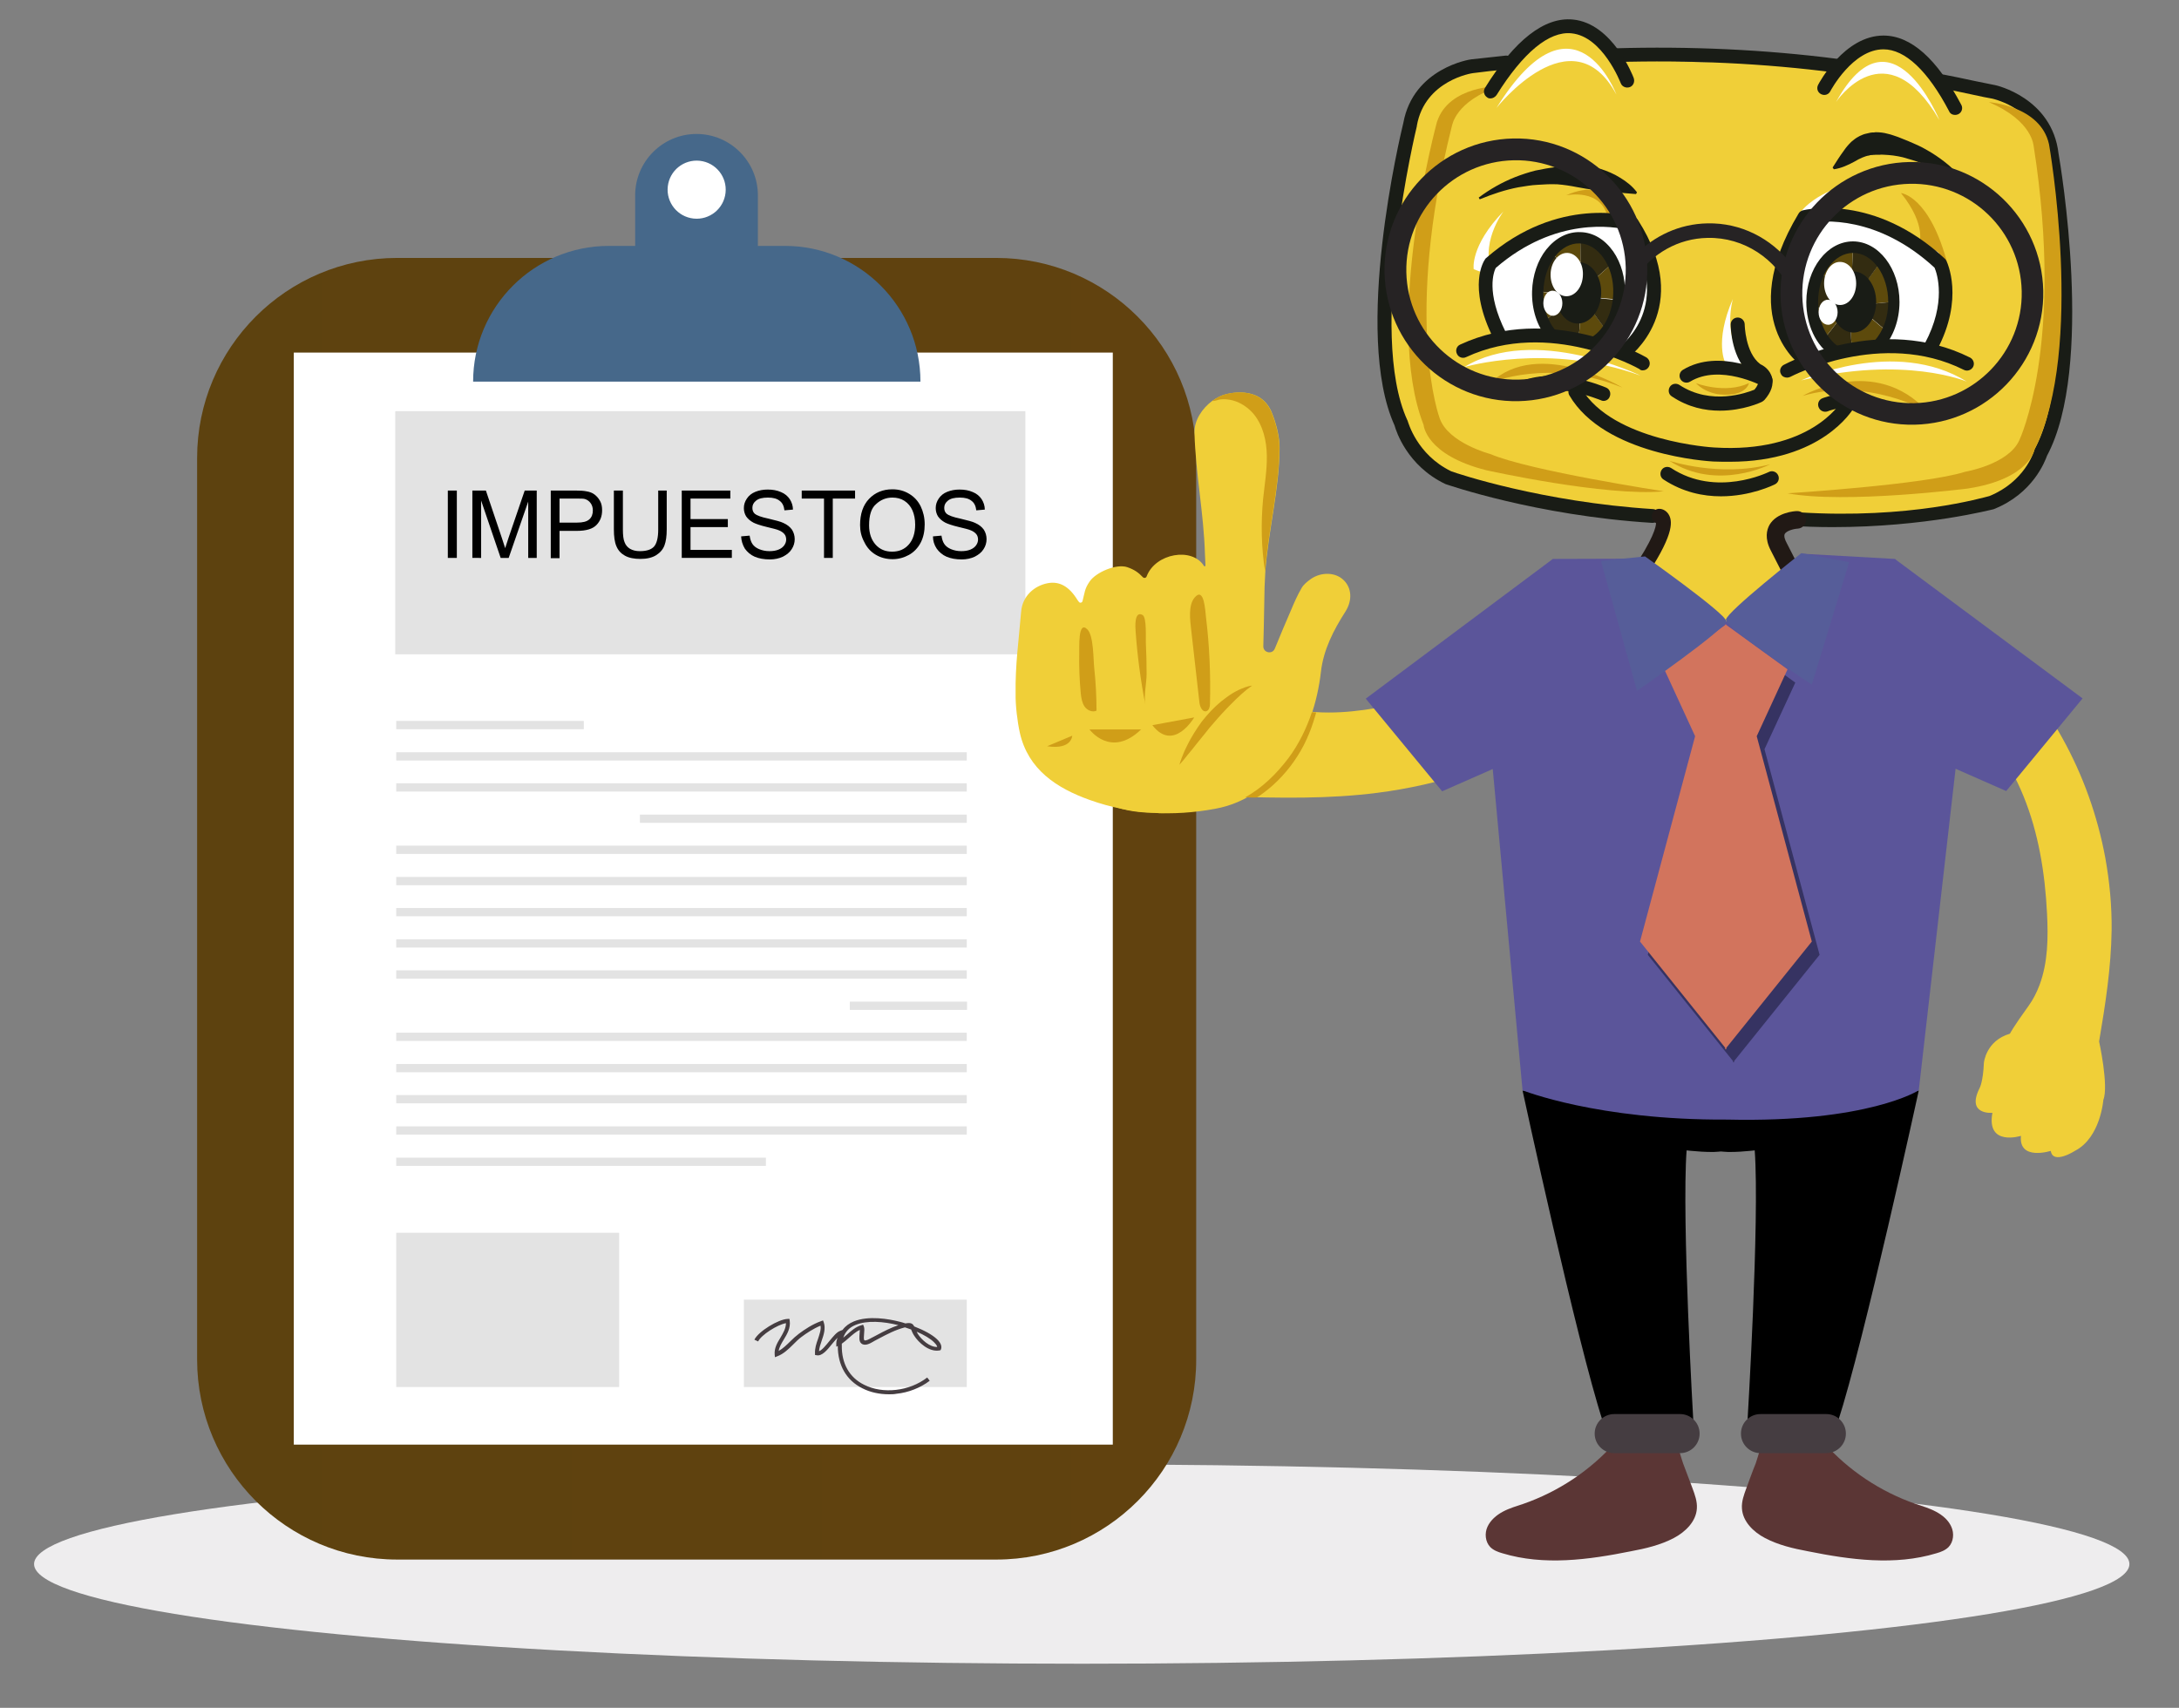 <?xml version="1.0" encoding="utf-8"?>
<!-- Generator: Adobe Illustrator 22.1.0, SVG Export Plug-In . SVG Version: 6.00 Build 0)  -->
<svg version="1.1" xmlns="http://www.w3.org/2000/svg" xmlns:xlink="http://www.w3.org/1999/xlink" x="0px" y="0px"
	 viewBox="0 0 870 682" style="enable-background:new 0 0 870 682;" xml:space="preserve">
<rect x="0" y="0" width="870" height="682" fill="#808080" stroke="none"/>
<style type="text/css">
	.st0{fill:#F0CF38;}
	.st1{fill:none;stroke:url(#SVGID_1_);stroke-miterlimit:10;}
	.st2{fill:#D09E18;}
	.st3{fill:#FFFFFF;}
	.st4{fill:#5D4A0C;}
	.st5{fill:#332C11;}
	.st6{fill:#A3C174;}
	.st7{fill:#191C16;}
	.st8{fill:#262324;}
	.st9{fill:#211915;}
	.st10{fill:#EEEDEE;}
	.st11{fill:url(#SVGID_2_);}
	.st12{fill:#E3E3E3;}
	.st13{fill:#453D41;}
	.st14{fill:#46688A;}
	.st15{fill:#5B3635;}
	.st16{fill:#5B559A;}
	.st17{fill:#363362;}
	.st18{fill:#D2745D;}
	.st19{fill:#565D99;}
</style>
<g id="Capa_2_1_">
	<g>
		<path class="st0" d="M710.8,181.1c0,0-21.3,31-8.2,39.5s8.1,30.6-12.9,36.9c-21.1,6.3-39.5,12.6-37.4-9.4c2.1-22.1,7.5-31,18.4-36
			c10.9-5,0.4-15.1,1-26.4C672.4,174.4,703.5,179.5,710.8,181.1z"/>
		<g>
			<g>
				<radialGradient id="SVGID_1_" cx="538.609" cy="132.212" r="0" gradientUnits="userSpaceOnUse">
					<stop  offset="0" style="stop-color:#F1DCAA"/>
					<stop  offset="1" style="stop-color:#E8C292"/>
				</radialGradient>
				<path class="st1" d="M538.6,132.2"/>
			</g>
		</g>
		<g>
			<path class="st0" d="M731.3,27.4c7.1,1.2,5.3-5.2,10.3-8.4c3.5-2.3,10.7-2.8,15.1-1.8c6.1,1.3,7.3,6.4,11.4,10.2
				c3.4,3.1,9,5.5,13.3,6.8c8.6,2.5,20.4,2.5,27.2,9.6c8.4,8.7,11.1,17.4,11.8,29.5c0.5,9.1-0.3,19.5,0.9,28.5
				c1.2,9.8,3.6,18.5,3.6,29c0,19.6-5.5,40.6-15.1,57.9c-9.2,16.7-37.3,17-54.3,18.7c-9.9,1-21.1-0.6-30.8-1
				c-4.6-0.2-8.7,0.1-13.1,3.7c-1.8,1.5-5.7,0.1-4.8,2.9c0.8,2.4,9.3,13.1,8.4,15.5c-1.6,4.3-22.9,17.4-26.3,16.7
				c-3.9-0.7-31.4-14-35.3-14.8c-3.5-0.7,12.9-20,9.7-21.4c-3.4-1.5-9-1.5-11.7-1.9c0,0-61.1-7.5-74.2-15.1c0,0-18.6-7.6-24-46.8
				c0,0-4.2-62.8,10.3-98.3c0,0,8.4-20.5,30.2-19.9l10.9-3c0,0,19.9-23.5,36.2-3.6c0,0,4.8,3.6,9.7,2.4
				C719.8,29.8,661.3,15.3,731.3,27.4z"/>
		</g>
		<g>
			<path class="st2" d="M759,77.1c0,0,11.5,1,18.7,28.8l-11.5-8.1C766.2,97.7,769.5,90.1,759,77.1z"/>
		</g>
		<g>
			<path class="st2" d="M653.1,88.1c0,0-8.9-18.7-27.8-10.1c0,0,14.4-3.1,16.7,9.3L653.1,88.1z"/>
		</g>
		<g>
			<path class="st3" d="M691.9,119.3c0,0-4.8,16.3,5.7,25.9H689C689,145.2,684.2,137,691.9,119.3z"/>
		</g>
		<g>
			<path class="st3" d="M739,73.2c0,0-15.6,6.7-16.3,20.9l-5.5-6.7C717.2,87.4,720.5,78.5,739,73.2z"/>
		</g>
		<g>
			<path class="st3" d="M600.3,84.4c0,0-10.3,13.5-3.8,26.2l-8.1-3.1C588.4,107.6,586.8,98.3,600.3,84.4z"/>
		</g>
		<g>
			<path class="st3" d="M751.7,88.4c4.1,4.3,11.2,6.5,15.8,9.6c6.1,4,6.5,0.1,7.5,6.7c1.3,9.1,3.1,20.8-1.2,29.6
				c-4,8.3-19.2,3.2-27.6,3.6c-4.9,0.2-9.8,0.9-14.5,2.3c-6.9,2.1-8.5,3.5-13.9-2.9c-11.2-13.3-6.9-33.4,0.5-47.7
				c1.8-3.5,2.4,0.7,4.2-2.6c2.5-4.7,9.7-1.9,15.3-1.9c10.3,0,1.5-0.8,10.5,2.9"/>
		</g>
		<g>
			<path class="st3" d="M645.9,88.4c16.7-1.7,14.4,23.9,11.8,35.7c-0.9,4.3-2.2,11.5-6.1,14.3c-3.9,2.8-10.5,0.9-15.1-1
				c-9.8-4.1-17-7.7-28.4-5.5c-5.1,1-6.8,3.3-10.3-1.9c-1.8-2.7-2.8-8.2-3.5-11.4c-1.4-7.2-3.2-2.7-0.7-9.6
				c5.9-16.4,29.7-18.5,44.1-21.6"/>
		</g>
		<g>
			<path class="st4" d="M739.5,120.4c3.9-5.5,7.7-10.9,11.6-16.2c0.6,0.7,1.1,1.4,1.5,2.1l-0.3-0.2c3.3,2.8,3.9,9.7,3.7,14.4
				c-4.8,0.5-9.8,0.9-14.8,1.3C740.6,121.4,740.1,120.9,739.5,120.4z"/>
		</g>
		<g>
			<path class="st5" d="M756,120.5c0,0.5-0.1,1.1-0.1,1.5c-0.3,3-0.4,7.6-1.9,10.8c-4.4-3.6-8.6-7.3-12.8-11
				C746.2,121.5,751.1,121,756,120.5z"/>
		</g>
		<g>
			<path class="st6" d="M739.5,120.4c0.5,0.5,1.1,1,1.6,1.4c-0.7,0.1-1.5,0.1-2.2,0.2c0-0.3,0-0.5,0-0.8
				C739.1,121,739.3,120.7,739.5,120.4z"/>
		</g>
		<g>
			<path class="st6" d="M738.9,121.2c0,0.3,0,0.5,0,0.8c-0.2,0-0.4,0-0.6,0C738.5,121.8,738.7,121.5,738.9,121.2z"/>
		</g>
		<g>
			<path class="st4" d="M738.9,122c0.7-0.1,1.5-0.1,2.2-0.2c4.2,3.7,8.4,7.4,12.8,11c-0.9,2-2.4,3.4-4.7,3.8c-2.8,0.4-6.4,2-9.8,2.7
				C738.9,133.6,738.8,127.8,738.9,122z"/>
		</g>
		<g>
			<path class="st5" d="M738.3,122.1c0.2,0,0.4,0,0.6,0c-0.1,5.8,0,11.6,0.5,17.4c-2.2,0.5-4.3,0.7-6.1,0c-1.6-0.6-3.5-2.4-4.9-4.3
				C731.9,130.9,735.2,126.5,738.3,122.1z"/>
		</g>
		<g>
			<path class="st5" d="M741.6,98.6c3.5,0.7,7.2,2.8,9.6,5.6c-3.9,5.3-7.7,10.8-11.6,16.2c-0.2-0.2-0.4-0.3-0.6-0.5
				c0.2-7.1,0.6-14.3,0.8-21.4C740.4,98.4,741,98.4,741.6,98.6z"/>
		</g>
		<g>
			<path class="st4" d="M727.2,108.3c0.9-2.7,3.8-5.9,6.3-7.4c1.6-1,4.1-2.1,6.3-2.3c-0.2,7.1-0.6,14.3-0.8,21.4
				c-4-3.6-8-7.3-12-11.2C727.1,108.6,727.1,108.4,727.2,108.3z"/>
		</g>
		<g>
			<path class="st5" d="M725,116.4c0.3-2.6,1.1-5.1,2-7.6c4,3.8,7.9,7.5,12,11.2c0,0.4,0,0.9,0,1.3c-0.2,0.3-0.4,0.6-0.6,0.8
				c-4.3,0.3-8.6,0.6-12.9,0.8C725.2,120.7,724.8,118.5,725,116.4z"/>
		</g>
		<g>
			<path class="st6" d="M739.5,120.4c-0.2,0.3-0.4,0.5-0.6,0.8c0-0.4,0-0.9,0-1.3C739.2,120.1,739.3,120.3,739.5,120.4z"/>
		</g>
		<g>
			<path class="st4" d="M738.3,122.1c-3.2,4.4-6.4,8.8-9.9,13.1c-0.6-0.9-1.1-1.8-1.4-2.5c-0.8-2.7-1.1-5.3-1.4-8.1
				c0-0.5-0.1-1.1-0.2-1.6C729.7,122.7,734,122.4,738.3,122.1z"/>
		</g>
		<g>
			<path class="st7" d="M733.3,29c1.4,0,2.6-1,2.7-2.4c0.2-1.5-0.9-2.9-2.4-3.1c-28.8-3.7-58.8-5.1-89.2-4.2c-1.5,0-2.7,1.3-2.7,2.8
				c0,1.5,1.3,2.7,2.9,2.7c30.1-0.9,59.8,0.5,88.3,4.2C733.1,29,733.2,29,733.3,29z"/>
		</g>
		<g>
			<path class="st7" d="M659.8,208.8c1.5,0,2.7-1.1,2.8-2.6c0.1-1.5-1.1-2.8-2.6-2.9c-44.2-2.8-78.2-14.2-80.6-15.1
				c-13.8-6.7-17.2-19.8-17.3-19.9c0-0.2-0.1-0.3-0.2-0.5c-16.1-35.1,3.6-116.6,3.8-117.4c0-0.1,0-0.1,0-0.2
				c3.2-18.2,22.2-21,22.4-21c4.5-0.6,9.1-1.1,13.6-1.5c1.5-0.2,2.6-1.5,2.5-3c-0.2-1.5-1.5-2.6-3-2.5c-4.6,0.5-9.2,1-13.8,1.5
				c-0.3,0-23.1,3.4-27.1,25.4c-1.1,4.5-20.2,84.1-3.5,120.8c0.6,2.2,5,16.1,20.3,23.4c0.1,0,0.2,0.1,0.3,0.1
				c0.4,0.1,35.8,12.5,82.2,15.4C659.7,208.8,659.8,208.8,659.8,208.8z"/>
		</g>
		<g>
			<path class="st7" d="M731.7,210.5c37.3,0,63.8-7.1,64.1-7.1c0.1,0,0.2-0.1,0.3-0.1c15.6-6.2,20.4-19.1,21.2-21.3
				c19-35.5,5.4-116.2,4.6-120.7C819.3,39,796.8,34,796.6,34c-1.9-0.4-4.8-1-7.9-1.6c-4.6-1-9.9-2.1-12.6-2.6
				c-1.5-0.3-2.9,0.8-3.2,2.3c-0.3,1.5,0.8,2.9,2.3,3.2c2.6,0.4,7.8,1.5,12.4,2.5c3.1,0.7,6.1,1.3,7.9,1.6
				c0.7,0.2,18.9,4.2,20.9,22.5c0,0.1,0,0.1,0,0.2c0.1,0.8,14.3,83.5-4.1,117.4c-0.1,0.2-0.2,0.4-0.2,0.6c-0.1,0.5-3.8,12.3-17.8,18
				c-2.5,0.6-31.9,9.3-76,6.5c-1.5-0.1-7.2,0.9-7.3,2.4c-0.1,1.5,1.1,2.8,2.6,2.9C719.8,210.3,725.8,210.5,731.7,210.5z"/>
		</g>
		<g>
			<path class="st7" d="M713.5,150.8c0.4,0,0.9-0.1,1.3-0.3c0.4-0.2,36.6-19.2,69.3-2.8c1.4,0.7,3,0.1,3.7-1.2
				c0.7-1.4,0.1-3-1.2-3.7c-35.4-17.7-72.8,2.1-74.4,2.9c-1.3,0.7-1.9,2.4-1.1,3.7C711.5,150.3,712.5,150.8,713.5,150.8z"/>
		</g>
		<g>
			<path class="st7" d="M721.1,146.5c0.9,0,1.8-0.4,2.3-1.2c0.8-1.3,0.5-3-0.8-3.8c-0.9-0.6-22-15.5-0.3-52.5
				c5.1-0.9,27.2-3.2,50.1,17.9c1,2.3,4.9,13.9-3.9,30.3c-0.7,1.3-0.2,3,1.1,3.8c1.3,0.7,3,0.2,3.7-1.1c11.1-20.7,4.1-35.2,3.8-35.8
				c-0.1-0.3-0.4-0.6-0.6-0.8c-28.1-26.1-55.5-19.6-56.7-19.3c-0.7,0.2-1.3,0.6-1.7,1.3c-25.5,42.5,1.1,60.8,1.4,61
				C720.1,146.4,720.6,146.5,721.1,146.5z"/>
		</g>
		<g>
			<path class="st7" d="M732.6,142.5c0.7,0,1.4-0.3,1.9-1c0.7-1,0.4-2.5-0.6-3.2c-4.8-3.3-8-10.2-8-17.7c0-10.8,6.3-19.6,14-19.6
				s14,8.8,14,19.6c0,6.1-2,11.7-5.5,15.5c-0.9,0.9-0.8,2.4,0.1,3.2c0.9,0.9,2.4,0.8,3.2-0.1c4.2-4.6,6.7-11.4,6.7-18.6
				c0-13.3-8.3-24.2-18.6-24.2c-10.2,0-18.6,10.8-18.6,24.2c0,9.1,3.8,17.3,10,21.4C731.8,142.3,732.2,142.5,732.6,142.5z"/>
		</g>
		<g>
			<path class="st7" d="M730.9,120.6c0,6.8,4.1,12.2,9.1,12.2c5,0,9.1-5.5,9.1-12.2c0-6.8-4.1-12.2-9.1-12.2
				C735,108.4,730.9,113.9,730.9,120.6z"/>
		</g>
		<g>
			<path class="st3" d="M728.3,113.2c0,4.8,2.9,8.6,6.4,8.6c3.6,0,6.4-3.9,6.4-8.6c0-4.8-2.9-8.6-6.4-8.6
				C731.2,104.5,728.3,108.4,728.3,113.2z"/>
		</g>
		<g>
			<path class="st3" d="M726.1,124.7c0,2.8,1.7,5,3.8,5c2.1,0,3.8-2.3,3.8-5c0-2.8-1.7-5-3.8-5C727.8,119.6,726.1,121.9,726.1,124.7
				z"/>
		</g>
		<g>
			<path class="st5" d="M630.6,116.8c-3.7-5.6-7.4-11.2-11.1-16.6c-0.6,0.7-1.1,1.3-1.5,2.1l0.3-0.2c-3.4,2.7-4.1,9.6-4.1,14.2
				c4.8,0.6,9.8,1.2,14.8,1.8C629.5,117.7,630.1,117.2,630.6,116.8z"/>
		</g>
		<g>
			<path class="st4" d="M614.2,116.4c0,0.6,0,1.1,0.1,1.5c0.2,3.1,0.2,7.6,1.6,10.9c4.5-3.5,8.8-7,13.1-10.6
				C624,117.6,619,117,614.2,116.4z"/>
		</g>
		<g>
			<path class="st6" d="M630.6,116.8c-0.5,0.5-1.1,0.9-1.7,1.4c0.7,0.1,1.5,0.2,2.2,0.2c0-0.3,0-0.5,0-0.8
				C631,117.3,630.8,117.1,630.6,116.8z"/>
		</g>
		<g>
			<path class="st6" d="M631.2,117.6c0,0.3,0,0.5,0,0.8c0.2,0,0.4,0,0.6,0.1C631.6,118.2,631.4,117.9,631.2,117.6z"/>
		</g>
		<g>
			<path class="st5" d="M631.2,118.4c-0.7-0.1-1.5-0.2-2.2-0.2c-4.3,3.6-8.6,7.1-13.1,10.6c0.9,2,2.3,3.5,4.6,3.9
				c2.8,0.5,6.3,2.2,9.7,3C630.9,130,631.1,124.2,631.2,118.4z"/>
		</g>
		<g>
			<path class="st4" d="M631.8,118.5c-0.2,0-0.4,0-0.6-0.1c-0.1,5.8-0.3,11.6-1,17.3c2.2,0.5,4.3,0.8,6.1,0.2c1.6-0.5,3.6-2.3,5-4.1
				C637.9,127.4,634.8,122.9,631.8,118.5z"/>
		</g>
		<g>
			<path class="st4" d="M629.2,94.9c-3.5,0.6-7.3,2.6-9.7,5.3c3.8,5.4,7.4,11,11.1,16.6c0.2-0.2,0.4-0.3,0.6-0.5
				c0-7.1-0.2-14.3-0.1-21.4C630.4,94.8,629.8,94.7,629.2,94.9z"/>
		</g>
		<g>
			<path class="st5" d="M643.3,105c-0.9-2.7-3.6-6-6.1-7.6c-1.6-1-4-2.2-6.2-2.5c0,7.1,0.2,14.3,0.1,21.4c4.1-3.5,8.2-7.1,12.3-10.8
				C643.4,105.3,643.4,105.1,643.3,105z"/>
		</g>
		<g>
			<path class="st4" d="M645.3,113.1c-0.2-2.6-1-5.2-1.8-7.7c-4.1,3.7-8.1,7.3-12.3,10.8c0,0.4,0,0.9,0,1.3c0.2,0.3,0.4,0.6,0.6,0.8
				c4.3,0.4,8.6,0.8,12.9,1.2C645,117.5,645.5,115.3,645.3,113.1z"/>
		</g>
		<g>
			<path class="st6" d="M630.6,116.8c0.2,0.3,0.4,0.6,0.6,0.8c0-0.4,0-0.9,0-1.3C631,116.4,630.8,116.6,630.6,116.8z"/>
		</g>
		<g>
			<path class="st5" d="M631.8,118.5c3,4.5,6.1,9,9.5,13.4c0.7-0.9,1.2-1.8,1.4-2.5c0.9-2.7,1.3-5.3,1.7-8.1
				c0.1-0.5,0.2-1.1,0.3-1.6C640.4,119.3,636.1,118.9,631.8,118.5z"/>
		</g>
		<g>
			<path class="st7" d="M655.9,147.9c1,0,1.9-0.5,2.4-1.4c0.8-1.3,0.3-3-1-3.8c-1.6-0.9-38.4-21.7-74.3-5.1c-1.4,0.6-2,2.3-1.3,3.7
				c0.6,1.4,2.3,2,3.7,1.3c33.3-15.5,68.9,4.6,69.2,4.8C654.9,147.8,655.4,147.9,655.9,147.9z"/>
		</g>
		<g>
			<path class="st7" d="M648.4,143.4c0.6,0,1.1-0.2,1.6-0.5c0.3-0.2,26.7-19.6,4-55c-0.3-0.6-0.9-1-1.5-1.2
				c-1.2-0.4-30.3-8.9-59.2,16.4c-0.2,0.1-0.3,0.3-0.4,0.5c-0.3,0.4-7.2,10.4,3.4,31.6c0.7,1.4,2.3,1.9,3.7,1.2
				c1.4-0.7,1.9-2.3,1.2-3.7c-8.1-16.2-4.7-24.3-4-25.7c23.9-20.7,47.6-16.5,52.6-15.2c18.8,30.2-2.2,45.9-3.1,46.6
				c-1.2,0.9-1.5,2.6-0.6,3.9C646.6,143,647.5,143.4,648.4,143.4z"/>
		</g>
		<g>
			<path class="st7" d="M637,139c0.4,0,0.8-0.1,1.2-0.4c6.3-4,10.3-12.1,10.6-21.2c0.2-6.3-1.5-12.4-4.7-17c-3.4-4.8-8-7.6-13.1-7.7
				c-5.1-0.2-9.9,2.3-13.6,6.9c-3.5,4.4-5.5,10.4-5.7,16.7c-0.2,7.2,2,14.1,6.1,18.8c0.8,0.9,2.3,1,3.2,0.2c1-0.8,1.1-2.3,0.2-3.2
				c-3.4-3.9-5.2-9.6-5-15.7c0.2-5.4,1.8-10.3,4.7-14c2.7-3.5,6.2-5.3,9.8-5.2c3.6,0.1,7,2.2,9.5,5.8c2.7,3.8,4.1,8.9,3.9,14.2
				c-0.2,7.4-3.5,14.3-8.5,17.4c-1.1,0.7-1.4,2.1-0.7,3.2C635.5,138.6,636.2,139,637,139z"/>
		</g>
		<g>
			<path class="st7" d="M639.3,117.2c-0.2,6.8-4.4,12.1-9.5,12c-5-0.1-8.9-5.7-8.7-12.5c0.2-6.8,4.4-12.1,9.5-12
				C635.6,104.9,639.5,110.5,639.3,117.2z"/>
		</g>
		<g>
			<path class="st3" d="M632,109.8c-0.1,4.8-3.1,8.6-6.7,8.5c-3.6-0.1-6.3-4.1-6.2-8.8c0.1-4.8,3.1-8.6,6.7-8.5
				C629.4,101.1,632.2,105.1,632,109.8z"/>
		</g>
		<g>
			<path class="st7" d="M686.7,164c9.3,0,16.4-3.3,16.9-3.6c0.3-0.2,0.6-0.4,0.9-0.7c2.7-3.1,3.7-6.1,3-8.9
				c-0.8-3.3-3.6-4.9-4.7-5.4c-6-4.5-6.2-15.7-6.2-15.8c0-1.5-1.2-2.8-2.8-2.8h0c-1.5,0-2.8,1.2-2.8,2.8c0,0.6,0.1,14.4,8.7,20.5
				c0.2,0.1,0.4,0.2,0.6,0.3c0.4,0.2,1.5,0.8,1.7,1.7c0.2,0.8-0.3,2.1-1.5,3.5c-2.9,1.2-17.3,6.5-30-1.9c-1.3-0.8-3-0.5-3.8,0.8
				c-0.8,1.3-0.5,3,0.8,3.8C674.1,162.7,680.8,164,686.7,164z"/>
		</g>
		<g>
			<path class="st7" d="M705,154.6c1,0,1.9-0.5,2.4-1.4c0.7-1.3,0.2-3-1.1-3.8c-0.8-0.4-19.7-10.6-34.4-1.7
				c-1.3,0.8-1.7,2.5-0.9,3.8c0.8,1.3,2.5,1.7,3.8,0.9c11.9-7.2,28.7,1.7,28.9,1.8C704.1,154.5,704.6,154.6,705,154.6z"/>
		</g>
		<g>
			<path class="st7" d="M757.5,169.1c0.9,0,1.8-0.5,2.4-1.3c0.8-1.3,0.4-3-0.9-3.8c-17.9-11-30.9-5.1-31.5-4.9
				c-1.4,0.6-2,2.3-1.3,3.7c0.6,1.4,2.3,2,3.7,1.4c0.5-0.2,11.1-4.8,26.3,4.6C756.5,169,757,169.1,757.5,169.1z"/>
		</g>
		<g>
			<path class="st7" d="M640.2,160.1c1.1,0,2.1-0.6,2.5-1.7c0.6-1.4,0-3-1.4-3.6c-0.9-0.4-22.1-9.5-36.6-1.2c-1.3,0.8-1.8,2.5-1,3.8
				c0.8,1.3,2.5,1.8,3.8,1c12-7,31.4,1.4,31.6,1.4C639.5,160,639.8,160.1,640.2,160.1z"/>
		</g>
		<g>
			<path class="st7" d="M690.7,184.4c36.6,0,48.8-20.5,49.4-21.4c0.8-1.3,0.3-3-1-3.8c-1.3-0.8-3-0.3-3.8,1
				c-0.5,0.9-12.8,20.9-50.9,18.5c-0.4,0-40.5-2.4-53-23.6c-0.8-1.3-2.5-1.8-3.8-1c-1.3,0.8-1.8,2.5-1,3.8
				c14,23.9,55.7,26.3,57.4,26.4C686.3,184.4,688.5,184.4,690.7,184.4z"/>
		</g>
		<g>
			<path class="st7" d="M687.1,198.2c11.9,0,21-4.5,21.6-4.8c1.4-0.7,1.9-2.4,1.2-3.7c-0.7-1.4-2.4-1.9-3.7-1.2
				c-0.3,0.1-20.9,10.3-39-1.6c-1.3-0.8-3-0.5-3.8,0.8c-0.8,1.3-0.5,3,0.8,3.8C672,196.6,680,198.2,687.1,198.2z"/>
		</g>
		<g>
			<path class="st2" d="M794.1,40.8c0,0,20.6,1.4,24,16.8c0,0,14.4,81.5-5.7,121.7c0,0-1.9,12-26.8,15.8c0,0-48.9,6.2-71.9,1.9
				c0,0,54.6-3.4,70.9-8.6c0,0,17.2-2.9,21.6-12.5c0,0,18.2-37.9,5.8-117.4C811.9,58.5,811.9,48.4,794.1,40.8z"/>
		</g>
		<g>
			<path class="st2" d="M598.9,34.4c0,0-20.5-0.4-25.2,14.4c0,0-21.6,79.3-5.3,120.9c0,0,0.8,12,25.1,18.1c0,0,47.7,10.6,70.8,8.4
				c0,0-53.7-8.2-69.3-14.9c0,0-16.8-4.4-20.2-14.3c0,0-14.6-39.1,4.9-116.7C579.8,50.4,580.7,40.4,598.9,34.4z"/>
		</g>
		<g>
			<path class="st2" d="M719.7,158.1c0,0,28.8-16.8,49.8,6.2C769.5,164.3,745.6,150.5,719.7,158.1z"/>
		</g>
		<g>
			<path class="st2" d="M647.8,154.8c0,0-33.5-20.1-52.7-1.9C595.1,152.8,618.6,142.8,647.8,154.8z"/>
		</g>
		<g>
			<path class="st3" d="M719.2,151.9c0,0,37.4-17.3,66.1,0.5C785.3,152.4,760.4,141.8,719.2,151.9z"/>
		</g>
		<g>
			<path class="st3" d="M655,150c0,0-42.2-20.6-70.4-3.4C584.6,146.6,618.1,136.6,655,150z"/>
		</g>
		<g>
			<path class="st2" d="M706.8,185.4c0,0-21.1,11-40.3-1.4C666.5,184,686.6,190.7,706.8,185.4z"/>
		</g>
		<g>
			<path class="st2" d="M698.3,153c0,0-1,5.5-11.6,4.5c0,0-5.5-0.3-9.6-4.5C677.1,153,688.7,157.5,698.3,153z"/>
		</g>
		<g>
			<path class="st3" d="M616.2,121.1c0,2.8,1.7,5,3.8,5c2.1,0,3.8-2.3,3.8-5c0-2.8-1.7-5-3.8-5C617.8,116,616.2,118.3,616.2,121.1z"
				/>
		</g>
		<path class="st7" d="M786.9,77.4c-1.8-1.9-3.9-3.6-6.1-5.1c-2.2-1.5-4.4-2.9-6.7-4.1c-2.3-1.2-4.6-2.3-7.1-3.1
			c-2.4-0.9-4.8-1.6-7.3-2.3c-1.2-0.3-2.5-0.5-3.8-0.7c-1.2-0.1-2.5-0.3-3.6-0.3c-0.6,0-1.2-0.1-1.7,0c-0.3,0-0.5,0-0.8,0
			c-0.3,0-0.5,0-0.8,0c-0.5,0.1-1,0-1.4,0.1c-0.4,0-0.9,0-1.3,0.2c-0.9,0.1-1.7,0.4-2.7,0.8c-1,0.4-2.1,1-3.3,1.7
			c-2.4,1.3-5.2,2.6-8.1,3l-0.5-0.7c1.6-2.5,2.9-4.6,4.6-6.9c0.4-0.6,0.8-1.1,1.3-1.7c0.5-0.6,1-1.1,1.6-1.7c0.3-0.3,0.7-0.5,1-0.8
			c0.3-0.3,0.7-0.5,1.1-0.8c0.8-0.5,1.6-0.9,2.4-1.2c0.4-0.2,0.9-0.3,1.3-0.4c0.4-0.1,0.9-0.2,1.3-0.3c0.4-0.1,0.9-0.2,1.3-0.2
			c0.4,0,0.9,0,1.3-0.1c1.7,0,3.3,0.2,4.7,0.6c1.5,0.3,2.9,0.9,4.2,1.3l2,0.8c0.7,0.3,1.3,0.5,2,0.8c2.6,1.1,5.2,2.2,7.7,3.7
			c2.5,1.4,4.8,3,7,4.7c2.2,1.7,4.2,3.6,6.1,5.7c1.9,2,3.6,4.2,5,6.6L786.9,77.4z"/>
		<path class="st7" d="M653.2,77.5c-5.8-0.4-10.9-1.1-16.1-1.6c-2.5-0.3-5-0.7-7.6-1.2c-2.5-0.5-5.1-0.9-7.7-1.1
			c-2.6-0.1-5.2,0-7.8,0.2c-2.6,0.1-5.2,0.6-7.8,1c-5.2,1-10.3,2.7-15.4,4.8l-0.4-0.7c4.4-3.3,9.3-6.1,14.6-8.2
			c2.6-1,5.3-1.9,8.1-2.6c2.8-0.6,5.6-1.1,8.5-1.4c2.9-0.3,5.8-0.5,8.7-0.6c2.9,0,5.8,0.4,8.6,1.3c2.8,0.9,5.5,2,8,3.6
			c2.5,1.5,4.8,3.3,6.7,5.8L653.2,77.5z"/>
		<path class="st0" d="M652.7,37.4c-1.4-0.9-6.7-26.5-24.8-26c-18.1,0.4-27.7,15-35,29.8"/>
		<path class="st0" d="M778.5,42.7c-1.4-0.9-6.7-26.5-24.8-26c-18.1,0.4-31.1,25.8-38.5,40.6l10.9,7.4c0,0,10.3-16.6,26.3-16.4
			C771.5,48.4,772.6,54.8,778.5,42.7"/>
		<g>
			<path class="st3" d="M645.4,37.8c0,0-16.8-44.6-47.9,5.3C597.5,43.1,627.7,4.8,645.4,37.8z"/>
		</g>
		<g>
			<path class="st7" d="M595.1,39.3c0.9,0,1.8-0.5,2.4-1.3c10.6-17,21-25.6,29.9-24.7c12.5,1.2,19.6,19.7,19.7,19.9
				c0.5,1.4,2.1,2.1,3.6,1.6c1.4-0.5,2.1-2.1,1.6-3.6c-0.3-0.9-8.5-21.9-24.3-23.4c-11.3-1.1-23.2,8.1-35.1,27.3
				c-0.8,1.3-0.4,3,0.9,3.8C594.1,39.2,594.6,39.3,595.1,39.3z"/>
		</g>
		<g>
			<path class="st3" d="M774.3,47.9c0,0-19.2-47-41.2-7.2C733.1,40.7,752.8,11,774.3,47.9z"/>
		</g>
		<g>
			<path class="st7" d="M780.6,45.9c0.4,0,0.9-0.1,1.3-0.3c1.4-0.7,1.9-2.4,1.2-3.7c-9.7-18.4-20.1-27.7-31.1-27.7h0
				c-15.6,0-25.7,18.9-26.1,19.7c-0.7,1.4-0.2,3,1.2,3.7c1.4,0.7,3,0.2,3.7-1.2l0,0c0.1-0.2,8.9-16.7,21.2-16.7l0,0
				c8.6,0,17.7,8.5,26.2,24.7C778.6,45.4,779.6,45.9,780.6,45.9z"/>
		</g>
		<g>
			<path class="st8" d="M681.7,89.2c13.4-0.3,25.4,6,33.3,16l0.2,11l-0.1,0c-6-12.8-18.7-21.5-33.3-21.2
				c-11.8,0.2-22.1,6.3-28.5,15.5l-0.2-8.8C660.5,94.2,670.5,89.4,681.7,89.2z"/>
			<g>
				<path class="st8" d="M710.9,118.2c-0.6-28.9,22.5-52.9,51.4-53.5c28.9-0.6,52.9,22.5,53.5,51.4s-22.5,52.9-51.4,53.5
					C735.5,170.2,711.5,147.1,710.9,118.2z M719.6,118.1c0.5,24.1,20.5,43.4,44.7,42.9c24.1-0.5,43.4-20.5,42.9-44.7
					s-20.5-43.4-44.7-42.9C738.3,73.9,719.1,93.9,719.6,118.1z"/>
			</g>
			<g>
				<path class="st8" d="M552.8,108.8c-0.6-28.9,22.5-52.9,51.4-53.5c28.9-0.6,52.9,22.5,53.5,51.4s-22.5,52.9-51.4,53.5
					C577.4,160.8,553.4,137.8,552.8,108.8z M561.5,108.7c0.5,24.1,20.5,43.4,44.7,42.9c24.1-0.5,43.4-20.5,42.9-44.7
					S628.5,63.5,604.4,64C580.2,64.5,561,84.5,561.5,108.7z"/>
			</g>
		</g>
	</g>
	<g>
		<path class="st9" d="M653.6,233.2c-0.6,0-1.2-0.2-1.7-0.5c-1.4-0.9-1.7-2.8-0.8-4.2c9.3-13.5,10.1-18.4,10.1-19.6
			c-1-0.5-1.7-1.6-1.7-2.8c0.1-1.7,1.5-3,3.1-2.9c1.2,0,3,0.8,3.9,2.7c1.3,2.7,1.7,8.3-10.5,26.1
			C655.5,232.8,654.6,233.2,653.6,233.2z M662.5,209.2C662.5,209.2,662.5,209.2,662.5,209.2C662.5,209.2,662.5,209.2,662.5,209.2z"
			/>
	</g>
	<g>
		<path class="st9" d="M715.2,231.7c-1.3,0-2.5-0.7-3.1-1.9l-5.1-10c-2.5-4.8-1.6-8.2-0.5-10.2c2.9-5,10.1-5.5,10.9-5.5
			c1.9-0.1,3.6,1.4,3.7,3.3c0.1,1.9-1.4,3.6-3.3,3.7c-1.8,0.1-4.5,0.9-5.2,2.1c-0.5,0.9,0.2,2.6,0.7,3.5l5.1,10
			c0.9,1.7,0.2,3.8-1.5,4.7C716.3,231.6,715.8,231.7,715.2,231.7z"/>
	</g>
	<ellipse class="st10" cx="431.9" cy="624.6" rx="418.3" ry="39.8"/>
	<linearGradient id="SVGID_2_" gradientUnits="userSpaceOnUse" x1="78.726" y1="362.888" x2="477.712" y2="362.888">
		<stop  offset="0" style="stop-color:#5D420F"/>
		<stop  offset="1" style="stop-color:#61420F"/>
	</linearGradient>
	<path class="st11" d="M397.8,622.8H158.6c-44.1,0-79.9-35.8-79.9-79.9v-360c0-44.1,35.8-79.9,79.9-79.9h239.1
		c44.1,0,79.9,35.8,79.9,79.9v360C477.7,587,441.9,622.8,397.8,622.8z"/>
	<rect x="117.3" y="140.8" class="st3" width="327" height="436.1"/>
	<rect x="158.2" y="300.4" class="st12" width="227.8" height="3.3"/>
	<rect x="158.2" y="287.9" class="st12" width="74.9" height="3.3"/>
	<rect x="158.2" y="312.8" class="st12" width="227.8" height="3.3"/>
	<rect x="255.5" y="325.3" class="st12" width="130.5" height="3.3"/>
	<rect x="158.2" y="337.7" class="st12" width="227.8" height="3.3"/>
	<rect x="158.2" y="350.2" class="st12" width="227.8" height="3.3"/>
	<rect x="158.2" y="362.6" class="st12" width="227.8" height="3.3"/>
	<rect x="158.2" y="375.1" class="st12" width="227.8" height="3.3"/>
	<rect x="158.2" y="387.5" class="st12" width="227.8" height="3.3"/>
	<rect x="339.3" y="400" class="st12" width="46.8" height="3.3"/>
	<rect x="158.2" y="412.4" class="st12" width="227.8" height="3.3"/>
	<rect x="158.2" y="424.9" class="st12" width="227.8" height="3.3"/>
	<rect x="158.2" y="437.3" class="st12" width="227.8" height="3.3"/>
	<rect x="158.2" y="449.8" class="st12" width="227.8" height="3.3"/>
	<rect x="158.2" y="462.3" class="st12" width="147.6" height="3.3"/>
	<rect x="158.2" y="492.3" class="st12" width="89" height="61.6"/>
	<rect x="297" y="519" class="st12" width="89" height="34.9"/>
	<rect x="157.8" y="164.2" class="st12" width="251.6" height="97.1"/>
	<path class="st13" d="M354.9,556.8c-3.8,0-7.5-0.8-10.6-2.4c-6.4-3.2-9.8-9.2-9.8-16.9l-0.6,0.3l0-1.4c0-0.8,0.3-1.6,0.5-2.2
		c0,0,0-0.1,0.1-0.1c-0.7,0.7-1.4,1.6-2.2,2.5c-2,2.5-4.1,5.1-6.3,4.6l-0.6-0.1l0-0.6c-0.1-2,0.5-3.9,1.2-5.8c0.6-1.9,1.3-3.7,1-5.3
		c-2.9,1.2-5.6,3-7.6,4.5c-1.1,0.8-2.2,1.9-3.3,3c-1.9,1.9-3.9,3.8-6.3,4.7l-1,0.4l-0.1-1.1c-0.2-2.5,1-4.6,2.3-6.7
		c1.1-1.9,2.2-3.7,2.2-5.8c-3.4,0.6-9.9,4.7-11.1,7.3l-1.5-0.7c1.6-3.3,9.6-8.2,13.3-8.3l0.7,0l0.1,0.7c0.4,3-1,5.3-2.4,7.6
		c-0.9,1.5-1.8,3-2,4.5c1.6-0.9,3.2-2.4,4.6-3.8c1.1-1.1,2.3-2.2,3.5-3.1c2.3-1.7,5.4-3.8,8.8-5l0.8-0.3l0.3,0.8
		c0.8,2.4,0,4.9-0.8,7.2c-0.5,1.5-1,2.9-1.1,4.3c1.2-0.4,2.8-2.4,4.1-4c1.5-1.8,2.9-3.6,4.3-4.1l1-0.4c1.1-1.5,2.6-2.6,4.5-3.4
		c5.9-2.4,13.9-1,18.2,0.1c0.8,0.2,1.6,0.4,2.4,0.7c2.1-0.4,2.9,0,3.5,1.2c3.9,1.5,7.2,3.3,9.1,5.1c1.9,1.8,1.9,3.2,1.6,4l-0.2,0.4
		l-0.5,0.1c-4.1,0.7-8.3-3.2-10-5.9c-0.6-0.9-0.9-1.7-1.2-2.4c0-0.1,0-0.1-0.1-0.1c-0.8-0.3-1.5-0.5-2.3-0.8c-0.1,0-0.1,0-0.2,0
		c-3.8,1-7,2.7-10.4,4.5c-0.6,0.3-1.1,0.6-1.7,0.9c-0.1,0.1-0.3,0.2-0.5,0.3c-1.2,0.7-3.3,1.9-4.7,0.7c-1-0.8-0.8-2.4-0.7-4
		c0-0.5,0.1-1,0.1-1.4c-1.6,0.7-3,2-4.4,3.2c-0.9,0.8-1.8,1.6-2.8,2.3c0,0.2,0,0.4,0,0.7c-0.1,7.2,3,12.8,8.9,15.7
		c7.5,3.8,18.1,2.6,25.2-2.9l1,1.3c-3.7,2.8-8.4,4.7-13.3,5.2C356.9,556.8,355.9,556.8,354.9,556.8z M366,531.8
		c0.1,0.2,0.3,0.5,0.4,0.8c1.5,2.4,4.8,5.4,7.8,5.3c-0.1-0.7-0.8-1.4-1.3-1.9C371.5,534.6,369,533.1,366,531.8z M344.6,529l0.3,0.7
		c0.3,0.8,0.2,1.8,0.1,2.9c-0.1,0.9-0.2,2.4,0.1,2.6c0.5,0.4,2.1-0.5,2.8-0.9c0.2-0.1,0.4-0.2,0.6-0.3c0.6-0.3,1.1-0.6,1.7-0.9
		c2.8-1.5,5.5-2.9,8.5-3.9c-6-1.5-12.5-2-17.1-0.1c-2.5,1-4.1,2.7-4.9,5.1c0.4-0.3,0.8-0.7,1.3-1.1c1.8-1.6,3.7-3.3,6-3.9L344.6,529
		z"/>
	<path class="st14" d="M313.4,98.2h-70.3c-29.9,0-54.2,24.3-54.2,54.2v0h178.6v0C367.5,122.5,343.3,98.2,313.4,98.2z"/>
	<path class="st14" d="M289.8,115.2h-23.4c-7,0-12.8-5.8-12.8-12.8V78c0-13.5,11-24.5,24.5-24.5h0c13.5,0,24.5,11,24.5,24.5v24.4
		C302.6,109.4,296.9,115.2,289.8,115.2z"/>
	
		<ellipse transform="matrix(0.109 -0.994 0.994 0.109 172.583 344.023)" class="st3" cx="278.2" cy="75.7" rx="11.6" ry="11.6"/>
	<path class="st0" d="M613.2,261.3c18.1-10.5,25.2-15.6,34.6-34.4c8,2.9,24.1-2,29.8,4.3c9,10,1.1,16.1-6,23.5
		c-7.8,8.2-16.3,15.8-25.4,22.6c-17.9,13.5-38.1,24-59.4,31c-12,3.9-24.3,6.7-36.8,8.3c-19.5,2.5-39.2,2.1-58.8,1.5
		c0,0-22.5,8.2-30,6.4c0,0-19.7,1.2-28.5-11c0,0-9.1-10.6-1.9-12.8c0,0-7.7-16,5.7-16.6c0,0-8.2-17.3,10-16.4c0,0-3.2-13.7,12-8.4
		c0,0,3.5,1.4,13.5,0.4c0,0,11.6-0.6,17,11.5c0,0,3,0.9,15.9,7.8c3.6,1.9,7.5,3.2,11.4,4.1c12.4,2.7,25.4,1.2,37.9-1.2
		C574.7,278,595.1,271.8,613.2,261.3z"/>
	<path class="st0" d="M405.5,277c-0.1,4.6,0.7,11.2,1.7,15.7c3.3,14.5,14.5,22,28,26.8c16.3,5.8,33,6.6,49.9,3.5
		c13.2-2.4,22.3-10.1,29.7-20.3c7.1-9.7,11.2-22.1,12.6-34.4c1-8.8,5-16.6,9.8-24.1c2.9-4.6,2.4-9.5-0.7-12.5
		c-3.2-3.2-8.9-3.4-13.1-0.5c-1.4,1-2.9,2.2-3.7,3.6c-1.7,2.9-3,5.9-4.3,9c-2.2,5-4.3,10.1-6.4,15.2c-1,2.5-4.7,1.7-4.6-1
		c0.1-2.7,0.1-5.3,0.2-8c0.1-5.2,0.2-10.4,0.3-15.6c0.1-2.1,0.2-4.1,0.3-6.2c1.2-16.3,5.6-32.9,5.7-49.1c0.1-4.6-1.5-10.6-3.3-14.8
		c-4.8-10.8-17.8-6.9-18-6.9c-1.8,0.4-3.8,1.4-5.6,2.7c-3.9,2.9-7.2,7.6-7.1,12.7c0.5,16.8,3.7,31.8,4.2,48.6
		c0.1,1.4,0.1,2.7,0.2,4.4c0,0.4-0.5,0.5-0.6,0.2c-4.7-7.6-19.4-5.1-22.9,4.2c-0.2,0.6-1,0.8-1.5,0.3c-1.7-1.8-3.3-3-6.2-4
		c-4.4-1.5-12.7,2.1-15.1,5.8c-2,2.9-1.9,4.4-2.8,7.8c-0.2,0.6-1,0.8-1.4,0.3c-0.2-0.3-0.4-0.5-0.6-0.8c-3.3-5.4-7.2-7.6-11.9-6.7
		c-5.3,1-10.1,5.1-10.6,11.4C406.8,255.4,405.3,265.6,405.5,277z"/>
	<path class="st2" d="M483.1,281c0,1.2-0.3,2.6-1.4,3c-1.6,0.5-2.6-1.7-2.8-3.4c-1.1-9.7-2.2-19.4-3.3-29.1
		c-0.4-3.6-1.3-9.8,1.4-12.9c3.8-4.4,4.2,5.3,4.5,7.8C482.9,257.8,483.4,269.4,483.1,281z"/>
	<path class="st2" d="M457.3,281.4c-1.9-9.7-3.2-19.6-3.9-29.4c-0.1-1.4-0.6-8.3,2.8-6.4c1.7,1,1.2,9.2,1.3,11.1
		c0.2,4.1,0.3,8.3,0.3,12.4C457.8,272.9,456.6,277.8,457.3,281.4z"/>
	<path class="st2" d="M437.8,283.8c-1.7,0.8-3.8-0.2-4.8-1.7c-1-1.5-1.3-3.4-1.5-5.3c-0.5-5.3-0.7-10.6-0.6-15.9
		c0.1-2-0.6-13.5,3.3-9.5c2.5,2.6,2.3,12,2.7,15.5C437.5,272.5,437.8,278.1,437.8,283.8z"/>
	<path class="st2" d="M497.2,318.4c1.5,0.1,3,0.1,4.6,0.1c2.3-1.5,4.5-3.2,6.5-5c5-4.5,9.2-10,12.3-16c1.5-3,2.8-6.1,3.8-9.3
		c0.3-1.1,0.8-2.4,1.1-3.7c-0.6,0-1.2-0.1-1.7-0.1c-2.2,6.6-5.3,12.9-9.4,18.4C509.5,309.2,504,314.6,497.2,318.4z"/>
	<path class="st2" d="M484,160.1c1,0.2,2.6-0.6,3.3-0.6c1.6-0.2,3.3,0,4.9,0.4c3.3,0.9,6.2,2.9,8.4,5.5c3.7,4.6,5.1,10.6,5.2,16.5
		c0.1,5.9-0.9,11.7-1.5,17.5c-0.9,9.6-0.7,19.3,0.8,28.8c1.2-16.3,5.6-32.9,5.7-49.1c0.1-4.6-1.5-10.6-3.3-14.8
		c-4.8-10.8-17.8-6.9-18-6.9C487.8,157.8,485.8,158.8,484,160.1z"/>
	<path class="st0" d="M807.9,317.9c-6-14.8-15.7-28.3-28.9-37.3c3-5.8,7.5-10.8,12.9-14.4c8.4-5.7,12.3,0.9,17.1,7
		c5.4,6.8,10.2,13.9,14.4,21.5c8.3,14.9,14.1,31.2,17.2,48c1.7,9.5,2.6,19.1,2.5,28.7c-0.2,15-2.5,29.8-5,44.5
		c0,0,3.9,17.8,1.7,23.3c0,0-1.1,15-11.2,20.3c0,0-8.9,5.8-9.8,0.1c0,0-12.9,4.1-11.9-6c0,0-13.9,4.4-11.4-9.2c0,0-10.6,1-5.1-9.9
		c0,0,1.4-2.5,1.7-10.1c0,0,0.8-8.8,10.4-11.6c0,0,1-2.2,7.5-11.2c1.8-2.5,3.2-5.3,4.3-8.2c3.4-9.1,3.5-19,3-28.7
		C816.5,348.6,813.9,332.6,807.9,317.9z"/>
	<path class="st15" d="M697.3,594.2c-1,2.7-2,5.4-1.8,8.2c0.3,5.2,4.6,9.4,9.2,11.8c5.3,2.8,11.3,4.2,17.2,5.3
		c16.9,3.4,34.7,5.8,51.2,0.8c1.8-0.5,3.6-1.2,4.9-2.5c2-2.1,2.3-5.5,1.1-8.1c-1.2-2.7-3.5-4.6-6.1-6s-5.4-2.2-8.1-3.1
		c-14.1-4.9-26.9-13.4-36.8-24.6c-0.9-1.1-1.9-2.2-3.2-2.7c-1.3-0.5-2.7-0.3-4-0.2c-3.3,0.4-6.6,0.8-9.9,1.2c-2.1,0.3-5.8-0.1-7,1.9
		c-1.4,2.4-2.1,5.6-3,8.2C699.6,587.8,698.5,591,697.3,594.2z"/>
	<path class="st15" d="M675.7,594.2c1,2.7,2,5.4,1.8,8.2c-0.3,5.2-4.6,9.4-9.2,11.8c-5.3,2.8-11.3,4.2-17.2,5.3
		c-16.9,3.4-34.7,5.8-51.2,0.8c-1.8-0.5-3.6-1.2-4.9-2.5c-2-2.1-2.3-5.5-1.1-8.1s3.5-4.6,6.1-6s5.4-2.2,8.1-3.1
		c14.1-4.9,26.9-13.4,36.8-24.6c0.9-1.1,1.9-2.2,3.2-2.7c1.3-0.5,2.7-0.3,4-0.2c3.3,0.4,6.6,0.8,9.9,1.2c2.1,0.3,5.8-0.1,7,1.9
		c1.4,2.4,2.1,5.6,3,8.2C673.3,587.8,674.5,591,675.7,594.2z"/>
	<path d="M607.9,435.5c0,0,21.6,100.1,32.1,132.3h36.1c0,0-4.7-80.8-2.7-108.4c0,0,11.2,1.3,14.5,0.2v-23.9L607.9,435.5z"/>
	<path class="st13" d="M670.8,580.3h-26.3c-4.3,0-7.8-3.5-7.8-7.8v0c0-4.3,3.5-7.8,7.8-7.8h26.3c4.3,0,7.8,3.5,7.8,7.8l0,0
		C678.6,576.8,675.1,580.3,670.8,580.3z"/>
	<path d="M766.1,435.5c0,0-21.8,100.1-32.3,132.3h-36.1c0,0,4.9-80.8,2.9-108.4c0,0-10.9,1.3-14.3,0.2v-23.9L766.1,435.5z"/>
	<path class="st13" d="M702.9,580.3h26.3c4.3,0,7.8-3.5,7.8-7.8v0c0-4.3-3.5-7.8-7.8-7.8h-26.3c-4.3,0-7.8,3.5-7.8,7.8l0,0
		C695.1,576.8,698.6,580.3,702.9,580.3z"/>
	<path class="st16" d="M831.5,278.9l-30.5,37l-20.2-8.9l-14.7,128.4c0,0-20.1,13-76.5,11.7c-51.8,0.3-81.7-11.7-81.7-11.7L596,307.1
		l-20.2,8.9l-30.5-37l72.7-54.3l2-1.5h0.1l33.5-0.1l5.8,5.3l29.7,19.8l21.8-13.2l8.2-13.9l37.4,2.1h0.1l1,0.8L831.5,278.9z"/>
	<polygon class="st17" points="692.4,423.7 726.5,381.3 704.5,299.2 716.8,272.6 692.4,254.9 692.4,254.5 692.2,254.7 691.9,254.5 
		691.9,254.9 667.6,272.6 679.9,299.2 657.9,381.3 691.9,423.7 691.9,424.3 692.2,424 692.4,424.3 	"/>
	<polygon class="st18" points="689.3,418.4 723.4,376 701.4,294 713.7,267.3 689.3,249.6 689.3,249.3 689.1,249.5 688.8,249.3 
		688.8,249.6 664.5,267.3 676.8,294 654.8,376 688.8,418.4 688.8,419.1 689.1,418.8 689.3,419.1 	"/>
	<g>
		<path d="M178.8,222.8v-26.9h3.6v26.9H178.8z"/>
		<path d="M188.6,222.8v-26.9h5.4l6.4,19c0.6,1.8,1,3.1,1.3,4c0.3-1,0.8-2.4,1.4-4.3l6.4-18.7h4.8v26.9h-3.4v-22.5l-7.8,22.5h-3.2
			l-7.8-22.9v22.9H188.6z"/>
		<path d="M219.9,222.8v-26.9h10.1c1.8,0,3.1,0.1,4.1,0.3c1.3,0.2,2.4,0.6,3.3,1.3s1.6,1.5,2.2,2.6s0.8,2.3,0.8,3.7
			c0,2.3-0.7,4.2-2.2,5.8c-1.5,1.6-4.1,2.4-7.9,2.4h-6.9v10.9H219.9z M223.5,208.7h6.9c2.3,0,3.9-0.4,4.9-1.3c1-0.9,1.4-2.1,1.4-3.6
			c0-1.1-0.3-2.1-0.9-2.9s-1.3-1.3-2.2-1.6c-0.6-0.2-1.7-0.2-3.3-0.2h-6.9V208.7z"/>
		<path d="M262.6,195.9h3.6v15.5c0,2.7-0.3,4.8-0.9,6.4c-0.6,1.6-1.7,2.9-3.3,3.9c-1.6,1-3.7,1.5-6.3,1.5c-2.5,0-4.6-0.4-6.2-1.3
			c-1.6-0.9-2.7-2.1-3.4-3.8c-0.7-1.6-1-3.9-1-6.7v-15.5h3.6v15.5c0,2.3,0.2,4.1,0.7,5.2c0.4,1.1,1.2,2,2.2,2.6
			c1.1,0.6,2.3,0.9,3.9,0.9c2.6,0,4.5-0.6,5.6-1.8c1.1-1.2,1.7-3.5,1.7-6.8V195.9z"/>
		<path d="M272.2,222.8v-26.9h19.4v3.2h-15.9v8.2h14.9v3.2h-14.9v9.1h16.5v3.2H272.2z"/>
		<path d="M295.9,214.2l3.4-0.3c0.2,1.3,0.5,2.4,1.1,3.3c0.6,0.9,1.5,1.6,2.7,2.1c1.2,0.5,2.6,0.8,4.1,0.8c1.4,0,2.6-0.2,3.6-0.6
			s1.8-1,2.3-1.7s0.8-1.5,0.8-2.3c0-0.8-0.2-1.6-0.7-2.2c-0.5-0.6-1.3-1.2-2.4-1.6c-0.7-0.3-2.3-0.7-4.8-1.3
			c-2.5-0.6-4.2-1.2-5.2-1.7c-1.3-0.7-2.2-1.5-2.9-2.5c-0.6-1-0.9-2.1-0.9-3.3c0-1.4,0.4-2.6,1.2-3.8c0.8-1.2,1.9-2.1,3.4-2.7
			c1.5-0.6,3.1-0.9,4.9-0.9c2,0,3.7,0.3,5.3,1c1.5,0.6,2.7,1.6,3.5,2.8c0.8,1.2,1.3,2.7,1.3,4.2l-3.4,0.3c-0.2-1.7-0.8-3-1.9-3.8
			c-1.1-0.9-2.6-1.3-4.7-1.3c-2.2,0-3.7,0.4-4.7,1.2c-1,0.8-1.5,1.7-1.5,2.9c0,1,0.3,1.8,1,2.4c0.7,0.6,2.5,1.3,5.4,1.9
			c2.9,0.7,4.9,1.2,5.9,1.7c1.6,0.7,2.7,1.6,3.5,2.7c0.7,1.1,1.1,2.4,1.1,3.8c0,1.4-0.4,2.8-1.2,4c-0.8,1.3-2,2.2-3.5,3
			c-1.5,0.7-3.3,1.1-5.2,1.1c-2.4,0-4.5-0.4-6.1-1.1c-1.6-0.7-2.9-1.8-3.9-3.2C296.5,217.6,296,216,295.9,214.2z"/>
		<path d="M329,222.8v-23.7h-8.9v-3.2h21.3v3.2h-8.9v23.7H329z"/>
		<path d="M343.4,209.7c0-4.5,1.2-8,3.6-10.5c2.4-2.5,5.5-3.8,9.3-3.8c2.5,0,4.7,0.6,6.7,1.8c2,1.2,3.5,2.8,4.6,5
			c1,2.1,1.6,4.5,1.6,7.2c0,2.7-0.5,5.2-1.6,7.3s-2.7,3.8-4.7,4.9c-2,1.1-4.2,1.7-6.5,1.7c-2.5,0-4.8-0.6-6.8-1.8s-3.5-2.9-4.5-5
			C343.9,214.3,343.4,212.1,343.4,209.7z M347,209.8c0,3.2,0.9,5.8,2.6,7.7s3.9,2.8,6.6,2.8c2.7,0,4.9-0.9,6.6-2.8
			c1.7-1.9,2.6-4.6,2.6-8c0-2.2-0.4-4.1-1.1-5.7c-0.7-1.6-1.8-2.9-3.2-3.8s-3-1.3-4.8-1.3c-2.5,0-4.7,0.9-6.5,2.6
			C347.9,202.9,347,205.7,347,209.8z"/>
		<path d="M372.5,214.2l3.4-0.3c0.2,1.3,0.5,2.4,1.1,3.3c0.6,0.9,1.5,1.6,2.7,2.1c1.2,0.5,2.6,0.8,4.1,0.8c1.4,0,2.6-0.2,3.6-0.6
			s1.8-1,2.3-1.7s0.8-1.5,0.8-2.3c0-0.8-0.2-1.6-0.7-2.2c-0.5-0.6-1.3-1.2-2.4-1.6c-0.7-0.3-2.3-0.7-4.8-1.3
			c-2.5-0.6-4.2-1.2-5.2-1.7c-1.3-0.7-2.2-1.5-2.9-2.5c-0.6-1-0.9-2.1-0.9-3.3c0-1.4,0.4-2.6,1.2-3.8c0.8-1.2,1.9-2.1,3.4-2.7
			c1.5-0.6,3.1-0.9,4.9-0.9c2,0,3.7,0.3,5.3,1c1.5,0.6,2.7,1.6,3.5,2.8c0.8,1.2,1.3,2.7,1.3,4.2l-3.4,0.3c-0.2-1.7-0.8-3-1.9-3.8
			c-1.1-0.9-2.6-1.3-4.7-1.3c-2.2,0-3.7,0.4-4.7,1.2c-1,0.8-1.5,1.7-1.5,2.9c0,1,0.3,1.8,1,2.4c0.7,0.6,2.5,1.3,5.4,1.9
			c2.9,0.7,4.9,1.2,5.9,1.7c1.6,0.7,2.7,1.6,3.5,2.7c0.7,1.1,1.1,2.4,1.1,3.8c0,1.4-0.4,2.8-1.2,4c-0.8,1.3-2,2.2-3.5,3
			c-1.5,0.7-3.3,1.1-5.2,1.1c-2.4,0-4.5-0.4-6.1-1.1c-1.6-0.7-2.9-1.8-3.9-3.2C373,217.6,372.5,216,372.5,214.2z"/>
	</g>
	<path class="st19" d="M639.2,224l14.4,51.9c0,0,35.8-24.9,35.6-27.9c-0.2-3-32.4-25.8-32.4-25.8L639.2,224z"/>
	<path class="st19" d="M738.3,224.5l-14.9,48.9c0,0-34.6-22.7-34.3-25.9s30.1-26.6,30.1-26.6L738.3,224.5z"/>
	<path class="st2" d="M476.8,286.5c0,0-8.2,14.1-16.7,3.1"/>
	<path class="st2" d="M435,291.3c0,0,8.5,11.7,20.6,0"/>
	<path class="st2" d="M428.1,293.8c0,0-0.1,5.7-10,4.2"/>
	<g>
		<path class="st2" d="M499.9,273.8c-3,2.1-5.6,4.6-8.1,7.1c-2.5,2.5-4.9,5.1-7.2,7.8c-1.2,1.3-2.3,2.7-3.4,4.1
			c-1.2,1.4-2.2,2.8-3.4,4.2c-1.1,1.4-2.2,2.8-3.4,4.2c-1.1,1.4-2.3,2.9-3.5,4.2c0.5-1.8,1.2-3.5,1.9-5.2c0.8-1.7,1.6-3.4,2.5-5
			c0.9-1.6,1.9-3.2,2.9-4.7c0.5-0.8,1.1-1.5,1.6-2.3l1.8-2.2c2.4-2.8,5.1-5.4,8.2-7.6c1.5-1.1,3.1-2.1,4.8-2.9
			C496.2,274.8,498,274,499.9,273.8z"/>
	</g>
</g>
<g id="Capa_3">
</g>
</svg>
